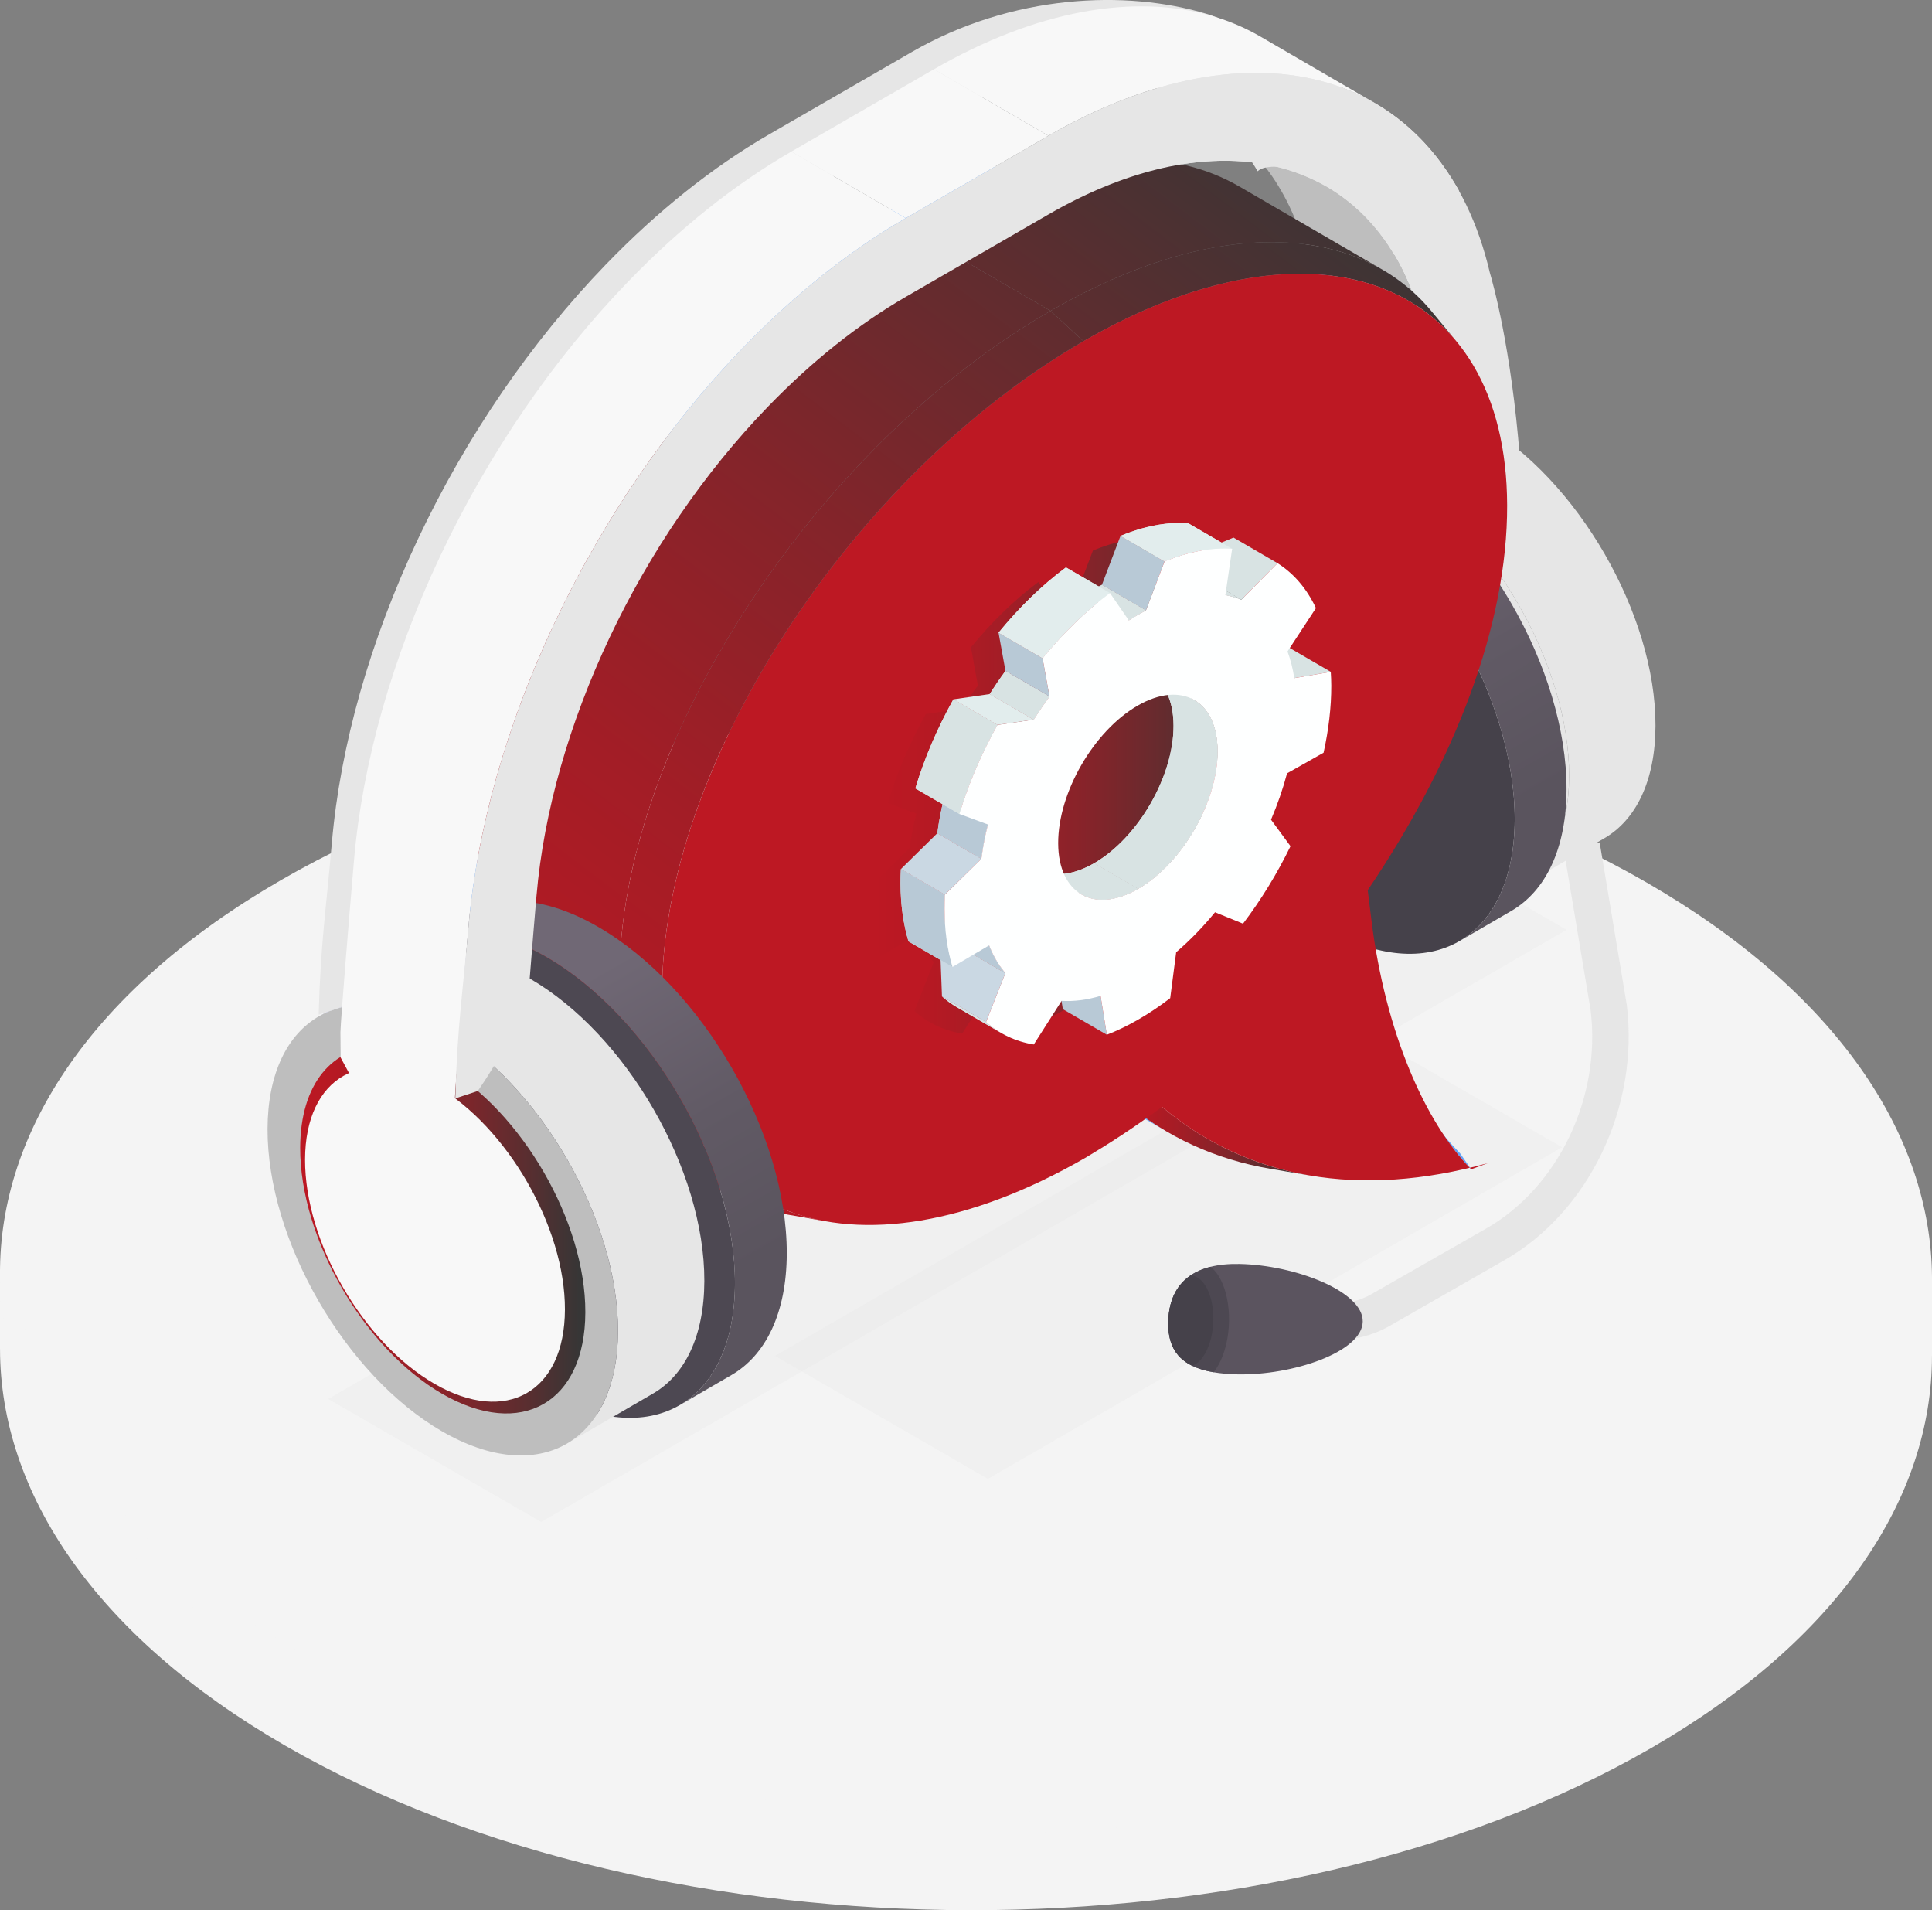 <svg xmlns="http://www.w3.org/2000/svg" xmlns:xlink="http://www.w3.org/1999/xlink" viewBox="0 0 146.411 144.727"><rect x="0" y="0" width="146.411" height="144.727" fill="#808080" stroke="none"/><defs><style>.cls-1{clip-path:url(#clippath-21);}.cls-2{fill:#e2eded;}.cls-3{clip-path:url(#clippath-6);}.cls-4{clip-path:url(#clippath-7);}.cls-5{clip-path:url(#clippath-17);}.cls-6{fill:#bfc0e3;}.cls-7{clip-path:url(#clippath-15);}.cls-8{clip-path:url(#clippath-18);}.cls-9{clip-path:url(#clippath-4);}.cls-10{fill:url(#linear-gradient-2);}.cls-11{clip-path:url(#clippath-22);}.cls-12{mix-blend-mode:multiply;opacity:.27;}.cls-13{clip-path:url(#clippath-9);}.cls-14{clip-path:url(#clippath-10);}.cls-15{fill:#d8e3e3;}.cls-16{clip-path:url(#clippath-11);}.cls-17{fill:none;}.cls-18{fill:url(#linear-gradient-4);}.cls-19{fill:#bd1823;}.cls-20{fill:url(#linear-gradient-3);}.cls-21{clip-path:url(#clippath-1);}.cls-22{fill:url(#linear-gradient-5);}.cls-23{isolation:isolate;}.cls-24{fill:#4d4852;}.cls-25{clip-path:url(#clippath-5);}.cls-26{clip-path:url(#clippath-20);}.cls-27{fill:#cad8e3;}.cls-28{clip-path:url(#clippath-8);}.cls-29{fill:url(#linear-gradient-8);}.cls-30{fill:#61a2f7;}.cls-31{clip-path:url(#clippath-3);}.cls-32{fill:#b8c9d6;}.cls-33{clip-path:url(#clippath-12);}.cls-34{clip-path:url(#clippath-14);}.cls-35{fill:url(#linear-gradient-7);}.cls-36{clip-path:url(#clippath-19);}.cls-37{fill:url(#linear-gradient-9);}.cls-38{fill:url(#linear-gradient-6);}.cls-39{fill:#f4f4f4;}.cls-40{clip-path:url(#clippath-16);}.cls-41{clip-path:url(#clippath-2);}.cls-42{fill:#e4e4e4;}.cls-43{fill:#919bbd;}.cls-44{clip-path:url(#clippath-13);}.cls-45{fill:#f8f8f8;}.cls-46{fill:url(#linear-gradient);}.cls-47{clip-path:url(#clippath);}.cls-48{fill:#feffff;}.cls-49{fill:#45414a;}.cls-50{fill:#bebebe;}.cls-51{fill:#e6e6e6;}.cls-52{fill:#5b545f;}</style><clipPath id="clippath"><rect class="cls-17" x="58.729" y="77.614" width="59.65" height="34.43"></rect></clipPath><clipPath id="clippath-1"><rect class="cls-17" x="24.879" y="61.134" width="93.84" height="54.17"></rect></clipPath><clipPath id="clippath-2"><path class="cls-17" d="M94.218,34.064l-3.925,2.283c2.606-1.516,6.217-1.302,10.203.999,7.918,4.572,14.318,15.655,14.291,24.756-.011,4.52-1.608,7.701-4.182,9.197l3.927-2.283c2.574-1.496,4.169-4.677,4.183-9.197.024-9.098-6.373-20.183-14.293-24.756-2.311-1.335-4.496-1.966-6.433-1.966-1.403,0-2.675.331-3.771.967"></path></clipPath><linearGradient id="linear-gradient" x1="-1118.211" y1="3027.551" x2="-1117.211" y2="3027.551" gradientTransform="translate(-122325.584 -45147.394) rotate(-90) scale(40.439)" gradientUnits="userSpaceOnUse"><stop offset="0" stop-color="#5a545e"></stop><stop offset=".165" stop-color="#5a545e"></stop><stop offset=".451" stop-color="#615a65"></stop><stop offset=".786" stop-color="#706875"></stop><stop offset="1" stop-color="#706875"></stop></linearGradient><clipPath id="clippath-3"><path class="cls-17" d="M96.305,88.562c.997.167,1.994.337,2.994.506-4.19-.709-7.977-2.45-11.239-5.205l-2.804-.363c3.145,2.653,6.876,4.356,11.049,5.062"></path></clipPath><linearGradient id="linear-gradient-2" x1="-1118.211" y1="3027.644" x2="-1117.211" y2="3027.644" gradientTransform="translate(15786.81 42599.467) scale(14.042 -14.042)" gradientUnits="userSpaceOnUse"><stop offset="0" stop-color="#bd1823"></stop><stop offset="0" stop-color="#bd1823"></stop><stop offset=".136" stop-color="#b61923"></stop><stop offset=".33" stop-color="#a31d26"></stop><stop offset=".56" stop-color="#84242a"></stop><stop offset=".815" stop-color="#592e30"></stop><stop offset="1" stop-color="#363636"></stop></linearGradient><clipPath id="clippath-4"><path class="cls-17" d="M68.734,17.233l10.876,6.321c10.101-5.832,19.147-6.612,25.175-3.109l-10.876-6.321c-2.38-1.383-5.231-2.099-8.433-2.099-4.904,0-10.63,1.68-16.742,5.208"></path></clipPath><linearGradient id="linear-gradient-3" x1="-1118.211" y1="3027.65" x2="-1117.211" y2="3027.65" gradientTransform="translate(117328.547 317702.308) scale(104.928 -104.928)" xlink:href="#linear-gradient-2"></linearGradient><clipPath id="clippath-5"><path class="cls-17" d="M79.61,23.554l2.497,2.296c12.215-7.047,22.82-6.562,28.247-.009-.624-.756-1.252-1.511-1.877-2.267-2.835-3.423-7.038-5.229-12.125-5.229-4.904,0-10.63,1.68-16.742,5.209"></path></clipPath><linearGradient id="linear-gradient-4" x1="-1118.211" y1="3027.659" x2="-1117.211" y2="3027.659" gradientTransform="translate(117334.514 317707.798) scale(104.928 -104.928)" xlink:href="#linear-gradient-2"></linearGradient><clipPath id="clippath-6"><path class="cls-17" d="M36.067,67.917c.023,7.751,2.904,13.201,7.67,15.974l10.878,6.318c-4.769-2.77-7.65-8.22-7.672-15.971-.05-17.546,14.575-40.24,32.667-50.684l-10.876-6.321c-18.092,10.444-32.716,33.138-32.667,50.684"></path></clipPath><linearGradient id="linear-gradient-5" x1="-1118.211" y1="3027.651" x2="-1117.211" y2="3027.651" gradientTransform="translate(117345.791 317738.277) scale(104.928 -104.928)" xlink:href="#linear-gradient-2"></linearGradient><clipPath id="clippath-7"><path class="cls-17" d="M82.824,41.711l-1.41,3.713c-.216.113-.431.226-.647.35-.221.126-.436.264-.652.399l-1.426-2.073c-1.834,1.358-3.562,3.05-5.109,4.945l.525,2.901c-.415.562-.814,1.15-1.195,1.75l-2.75.399c-1.209,2.171-2.197,4.454-2.883,6.75l2.161.794c-.219.871-.386,1.742-.494,2.599l-2.766,2.723c-.018.363-.027.719-.027,1.076.005,1.642.221,3.11.607,4.401l2.77-1.636c.321.815.733,1.516,1.232,2.098l-1.464,3.709c1.015.895,2.238,1.477,3.618,1.701l2.112-3.307c.918.058,1.906-.064,2.95-.377l.476,2.946c.783-.302,1.579-.688,2.403-1.162.816-.471,1.617-1.01,2.4-1.61l.451-3.483c1.042-.889,2.03-1.909,2.946-3.026l2.121.864c1.38-1.82,2.596-3.807,3.598-5.869l-1.475-2.01c.494-1.155.902-2.333,1.213-3.512l2.768-1.564c.384-1.73.589-3.442.584-5.085-.002-.356-.018-.699-.038-1.039l-2.766.471c-.113-.731-.286-1.405-.512-2.017l2.155-3.286c-.702-1.494-1.695-2.635-2.913-3.404l-2.745,2.774c-.381-.16-.783-.286-1.205-.365l.512-3.499c-.199-.014-.401-.021-.606-.021-1.395,0-2.914.317-4.519.982"></path></clipPath><linearGradient id="linear-gradient-6" x1="-1118.211" y1="3027.644" x2="-1117.211" y2="3027.644" gradientTransform="translate(32839.96 88797.166) scale(29.309 -29.309)" xlink:href="#linear-gradient-2"></linearGradient><clipPath id="clippath-8"><path class="cls-17" d="M46.943,74.238c.029,10.212,5.021,16.431,12.757,17.79.965.169,1.928.338,2.894.507-7.541-1.322-12.396-7.374-12.419-17.273-.056-17.018,14.201-39.168,31.932-49.412l-2.497-2.296c-18.092,10.444-32.717,33.138-32.667,50.684"></path></clipPath><linearGradient id="linear-gradient-7" x1="-1118.211" y1="3027.672" x2="-1117.211" y2="3027.672" gradientTransform="translate(117351.921 317744.727) scale(104.928 -104.928)" xlink:href="#linear-gradient-2"></linearGradient><clipPath id="clippath-9"><path class="cls-17" d="M35.127,69.226l-3.925,2.28c2.607-1.514,6.217-1.301,10.203.999,7.918,4.573,14.317,15.656,14.29,24.756-.011,4.521-1.608,7.701-4.182,9.197l3.927-2.281c2.574-1.495,4.169-4.676,4.183-9.197.025-9.1-6.373-20.183-14.293-24.755-2.311-1.335-4.497-1.968-6.434-1.967-1.402,0-2.674.331-3.769.968"></path></clipPath><linearGradient id="linear-gradient-8" y1="3027.551" y2="3027.551" gradientTransform="translate(-122384.717 -45112.173) rotate(-90) scale(40.439)" xlink:href="#linear-gradient"></linearGradient><clipPath id="clippath-10"><path class="cls-17" d="M22.749,86.958c-.018,6.856,4.803,15.207,10.769,18.652,5.969,3.447,10.822.681,10.84-6.177.02-6.855-4.801-15.206-10.767-18.651-1.743-1.006-3.391-1.483-4.851-1.483-3.54,0-5.977,2.804-5.991,7.659"></path></clipPath><linearGradient id="linear-gradient-9" x1="-1118.212" y1="3027.599" x2="-1117.212" y2="3027.599" gradientTransform="translate(24185.992 65517.061) scale(21.609 -21.609)" xlink:href="#linear-gradient-2"></linearGradient><clipPath id="clippath-11"><path class="cls-17" d="M88.933,54.98c.011,3.832-2.682,8.497-6.016,10.422l3.334,1.938c3.334-1.925,6.027-6.59,6.018-10.42-.006-1.909-.679-3.249-1.764-3.878l-3.334-1.94c1.085.632,1.757,1.972,1.762,3.878"></path></clipPath><clipPath id="clippath-12"><path class="cls-17" d="M78.617,65.824l3.334,1.937c1.099.639,2.621.549,4.3-.421l-3.334-1.938c-1.679.97-3.201,1.06-4.3.422"></path></clipPath><clipPath id="clippath-13"><path class="cls-17" d="M72.524,76.32l3.334,1.938c-.401-.235-.783-.508-1.137-.821l-3.336-1.938c.356.313.735.586,1.139.821"></path></clipPath><clipPath id="clippath-14"><path class="cls-17" d="M92.863,45.074c.421.082.823.206,1.207.366l-4.981-2.894c-.384-.161-.785-.285-1.207-.366l4.981,2.894Z"></path></clipPath><clipPath id="clippath-15"><path class="cls-17" d="M71.204,70.834l4.981,2.894c-.498-.584-.911-1.286-1.229-2.1l-3.337-1.938c.321.815-.913.559-.415,1.144"></path></clipPath><clipPath id="clippath-16"><path class="cls-17" d="M84.915,40.601l3.334,1.938c1.841-.763,3.569-1.067,5.126-.961l-3.334-1.938c-.2-.014-.403-.02-.608-.02-1.395,0-2.913.316-4.518.981"></path></clipPath><clipPath id="clippath-17"><path class="cls-17" d="M82.858,44.662c-.221.128-.435.263-.652.399l3.334,1.94c.217-.138.433-.273.652-.399.217-.127.433-.239.648-.352l-3.335-1.938c-.216.113-.43.226-.647.35"></path></clipPath><clipPath id="clippath-18"><path class="cls-17" d="M71.033,63.128l3.336,1.938c.109-.858.275-1.728.494-2.599l-3.334-1.938c-.219.869-.388,1.74-.496,2.599"></path></clipPath><clipPath id="clippath-19"><path class="cls-17" d="M68.242,66.927c.005,1.642.221,3.111.605,4.399l3.336,1.937c-.385-1.288-.6-2.756-.607-4.399,0-.356.01-.715.028-1.078l-3.335-1.938c-.018.364-.027.72-.027,1.079"></path></clipPath><clipPath id="clippath-20"><path class="cls-17" d="M75.001,52.586l3.336,1.938c.379-.6.779-1.189,1.194-1.753l-3.335-1.937c-.415.563-.814,1.152-1.195,1.752"></path></clipPath><clipPath id="clippath-21"><path class="cls-17" d="M75.671,47.935l3.336,1.938c1.546-1.897,3.273-3.587,5.107-4.945l-3.334-1.938c-1.836,1.358-3.562,3.048-5.109,4.945"></path></clipPath><clipPath id="clippath-22"><path class="cls-17" d="M69.368,59.733l3.334,1.938c.686-2.295,1.674-4.578,2.883-6.748l-3.334-1.937c-1.209,2.168-2.197,4.453-2.883,6.747"></path></clipPath></defs><g class="cls-23"><g id="Layer_2"><g id="Layer_1-2"><path class="cls-39" d="M146.411,98.365h-.392c-1.673-9.371-8.744-18.498-21.212-25.696-28.678-16.557-75.029-16.64-103.528-.187C9.006,79.568,2.051,88.566.393,97.837l-.393-.002v4.377h.002c.007,10.856,7.211,21.734,21.601,30.042,28.678,16.558,75.03,16.641,103.528.187,14.193-8.193,21.279-18.943,21.278-29.716h.002v-4.36Z"></path><path class="cls-39" d="M146.411,96.877h-.052c-.646-10.347-7.83-20.605-21.552-28.527-28.678-16.558-75.029-16.641-103.528-.187C7.834,75.925.767,85.982.062,96.18H0S0,97.897,0,97.897h.002c.009,10.855,7.213,21.73,21.601,30.037,28.678,16.558,75.03,16.641,103.528.188,14.047-8.11,21.13-18.724,21.273-29.386l.007-.002v-1.857Z"></path><path class="cls-39" d="M125.132,126.649c-28.499,16.454-74.85,16.37-103.528-.187-28.678-16.557-28.823-43.318-.324-59.772,28.499-16.454,74.85-16.37,103.528.187,28.678,16.557,28.823,43.318.324,59.772"></path><path class="cls-39" d="M124.153,125.287c-27.962,16.144-73.439,16.062-101.576-.184-28.138-16.245-28.28-42.501-.318-58.645,27.961-16.143,73.439-16.061,101.576.184,28.137,16.245,28.28,42.501.318,58.645"></path><g class="cls-12"><g class="cls-47"><polygon class="cls-42" points="74.864 112.047 58.728 102.731 102.239 77.61 118.375 86.926 74.864 112.047"></polygon></g></g><g class="cls-12"><g class="cls-21"><polygon class="cls-42" points="41.012 115.309 24.876 105.993 102.578 61.132 118.714 70.448 41.012 115.309"></polygon></g></g><path class="cls-51" d="M105.677,35.873l6.544-3.803c-3.69-2.13-7.034-2.328-9.448-.925l-6.544,3.803c2.414-1.403,5.758-1.205,9.448.925"></path><path class="cls-51" d="M105.677,35.873l6.544-3.803c7.334,4.234,13.258,14.497,13.235,22.924-.012,4.186-1.49,7.131-3.874,8.516l-6.544,3.803c2.384-1.385,3.862-4.331,3.874-8.517.023-8.426-5.901-18.689-13.235-22.923"></path><path class="cls-51" d="M105.677,35.873c7.334,4.234,13.258,14.497,13.235,22.923-.024,8.427-5.988,11.826-13.322,7.592-7.332-4.234-13.258-14.498-13.234-22.924.024-8.426,5.988-11.825,13.321-7.591"></path><path class="cls-51" d="M105.076,40.156c-5.438-3.14-9.861-.619-9.879,5.629-.017,6.249,4.377,13.86,9.815,17,5.438,3.14,9.861.619,9.878-5.63.018-6.249-4.376-13.859-9.814-16.999"></path><path class="cls-43" d="M107.873,24.99l-8.674-5.041c.055.195,1.686,5.592,2.261,14.946,1.385.496,5.606,2.617,8.677,5.081-.572-9.378-2.209-14.791-2.264-14.986"></path><path class="cls-50" d="M100.536,14.144l-8.674-5.041c3.555,2.066,6.156,5.729,7.337,10.846l8.674,5.04c-1.18-5.116-3.782-8.779-7.337-10.845"></path><path class="cls-51" d="M87.978,6.592c4.577-1.31,8.922-1.431,12.7-.299,6.152,1.846,10.489,6.945,12.223,14.363.219.732,1.621,5.665,2.277,14.037.024.315.265.283.14.597-2.458.982-5.187,4.585-5.187,4.585-.578-9.316-2.203-14.691-2.258-14.886-2.326-10.08-10.17-14.519-19.951-12.214-.011-2.06.015-4.121.056-6.183"></path><path class="cls-49" d="M100.495,37.345c-7.919-4.572-14.36-.902-14.386,8.198-.026,9.1,6.373,20.184,14.293,24.756,7.919,4.572,14.36.901,14.386-8.198.025-9.1-6.374-20.184-14.293-24.756"></path><g class="cls-41"><rect class="cls-46" x="82.648" y="28.545" width="43.736" height="47.307" transform="translate(-12.097 59.251) rotate(-30)"></rect></g><path class="cls-30" d="M110.129,87.007c-.48-.632-.961-1.263-1.443-1.893.619.809,1.276,1.568,1.969,2.277l.833,1.201c-.463-.473-.917-1.002-1.359-1.585"></path><path class="cls-30" d="M88.467,85.764l-10.876-6.321c-1.128-.655-2.2-1.41-3.211-2.264l10.877,6.321c1.011.854,2.082,1.609,3.21,2.264"></path><g class="cls-31"><rect class="cls-10" x="85.256" y="83.5" width="14.043" height="5.568"></rect></g><path class="cls-30" d="M85.93,11.799c.965.169,1.929.339,2.894.508-5.556-.975-12.527.56-20.091,4.926l-2.492-.602c7.426-4.285,14.255-5.785,19.689-4.832"></path><g class="cls-9"><rect class="cls-20" x="71.172" y=".005" width="31.175" height="35.57" transform="translate(19.61 75.536) rotate(-52.282)"></rect></g><g class="cls-25"><rect class="cls-18" x="82.609" y="7.642" width="24.745" height="28.911" transform="translate(19.394 83.713) rotate(-52.282)"></rect></g><path class="cls-30" d="M40.045,80.759c-.625-.755-1.251-1.51-1.876-2.265-2.451-2.959-3.847-7.155-3.86-12.452-.056-17.018,14.2-39.168,31.932-49.412l2.492.603c-18.092,10.445-32.716,33.138-32.666,50.684.015,5.471,1.455,9.796,3.978,12.842"></path><g class="cls-3"><rect class="cls-22" x="15.616" y="14.157" width="84.395" height="79.128" transform="translate(-20.05 66.588) rotate(-52.282)"></rect></g><path class="cls-19" d="M82.107,25.851c17.731-10.231,32.066-4.588,32.107,12.439.026,8.967-3.908,19.34-10.566,29.155l.28,2.254c1.054,8.497,4.059,15.315,7.561,18.894l1.264-.467c-9.659,2.685-18.214,1.208-24.693-4.262-2.158,1.598-3.987,2.771-5.778,3.841-17.731,10.23-32.066,4.588-32.106-12.442-.056-17.019,14.2-39.169,31.931-49.412"></path><g class="cls-4"><rect class="cls-38" x="66.151" y="40.729" width="29.315" height="37.581"></rect></g><g class="cls-28"><rect class="cls-35" x="26.445" y="23.017" width="76.11" height="70.056" transform="translate(-20.875 73.556) rotate(-52.282)"></rect></g><path class="cls-24" d="M41.404,72.506c-7.919-4.572-14.36-.902-14.386,8.198-.026,9.1,6.373,20.184,14.293,24.756,7.919,4.572,14.36.901,14.386-8.198.025-9.1-6.374-20.184-14.293-24.756"></path><g class="cls-13"><rect class="cls-29" x="23.557" y="63.705" width="43.736" height="47.306" transform="translate(-37.593 34.416) rotate(-30)"></rect></g><path class="cls-6" d="M33.597,77.939l6.544-3.803c-3.69-2.13-7.034-2.328-9.448-.925l-6.544,3.803c2.414-1.403,5.758-1.205,9.448.925"></path><path class="cls-51" d="M33.597,77.939l6.544-3.803c7.334,4.234,13.258,14.497,13.235,22.924-.012,4.186-1.49,7.131-3.874,8.516l-6.544,3.803c2.384-1.385,3.862-4.33,3.874-8.516.023-8.427-5.901-18.69-13.235-22.924"></path><path class="cls-50" d="M33.597,77.939c7.334,4.234,13.258,14.497,13.235,22.924-.024,8.426-5.988,11.825-13.322,7.591-7.333-4.234-13.258-14.497-13.234-22.924.024-8.426,5.988-11.825,13.321-7.591"></path><g class="cls-14"><rect class="cls-37" x="22.731" y="79.299" width="21.647" height="29.758"></rect></g><path class="cls-45" d="M32.997,82.222c-5.438-3.139-9.861-.619-9.879,5.629-.017,6.249,4.377,13.86,9.815,17,5.438,3.14,9.861.619,9.878-5.63.018-6.248-4.376-13.859-9.814-16.999"></path><path class="cls-51" d="M25.15,63.852c.636-7.356,2.892-15.313,6.525-23.01,3.661-7.759,8.579-14.946,14.221-20.783,3.951-4.088,8.122-7.412,12.394-9.879l10.808-6.24c7.615-4.396,16.247-4.718,22.321-2.897,4.237,1.271,16.872,9.337,19.13,13.39-1.628,1.628-13.61-3.088-15.239-1.459-4.799-8.098-14.96-9.566-26.196-3.079l-10.808,6.24c-3.614,2.087-7.142,4.898-10.483,8.354-9.701,10.038-16.414,24.225-17.519,37.027-.147,1.708-.332,3.908-.516,6.274-.261,3.344-3.934,8.526-3.934,8.526l-1.705.562c.152-5.493.565-7.972,1.001-13.026"></path><path class="cls-45" d="M92.004,1.253c1.249.375,2.423.884,3.516,1.519l8.674,5.04c-1.093-.635-2.267-1.143-3.516-1.518-6.074-1.821-13.611-.404-21.226,3.992l-8.675-5.04c7.615-4.397,15.153-5.814,21.227-3.993"></path><polygon class="cls-45" points="79.451 10.286 70.777 5.245 59.969 11.485 68.643 16.526 79.451 10.286"></polygon><path class="cls-45" d="M68.643,16.526l-8.674-5.041c-4.272,2.466-8.443,5.79-12.394,9.879-5.641,5.837-10.56,13.024-14.221,20.783-3.633,7.697-5.889,15.654-6.525,23.01-.381,4.414-1.004,12.066-1.03,13.048-.004.143.017,1.925.017,1.925l.634,1.172,8.052,1.922c-.188,1.324.565-7.973,1.001-13.027.636-7.355,2.892-15.312,6.525-23.009,3.662-7.759,8.58-14.946,14.222-20.784,3.951-4.088,8.121-7.412,12.393-9.878"></path><path class="cls-51" d="M35.504,70.197c.636-7.356,2.892-15.313,6.525-23.01,3.661-7.758,8.579-14.946,14.221-20.783,3.951-4.088,8.122-7.412,12.394-9.879l10.808-6.24c7.615-4.396,15.152-5.813,21.226-3.992,4.238,1.271,7.614,4.087,9.872,8.14-1.629,1.629-3.257,3.257-4.886,4.886-4.799-8.098-14.96-9.566-26.196-3.079l-10.808,6.24c-3.614,2.087-7.142,4.898-10.483,8.354-9.701,10.038-16.414,24.226-17.519,37.027-.147,1.708-.332,3.908-.516,6.274-.261,3.344-3.934,8.526-3.934,8.526l-1.705.562c.152-5.493.565-7.972,1.001-13.026"></path><path class="cls-51" d="M101.197,101.538c-1.428,0-2.855-.363-4.13-1.089l-.95-.542,1.372-2.407.951.542c1.704.971,3.822.971,5.523-.005l8.656-4.953c5.469-3.129,8.727-9.929,7.923-16.536l-2.05-12.266,2.733-.457,2.059,12.328c.943,7.743-2.88,15.669-9.289,19.336l-8.655,4.953c-1.277.731-2.71,1.096-4.143,1.096"></path><path class="cls-52" d="M103.271,100.137c-.045,2.31-5.337,4.08-9.493,3.993-.682-.014-1.284-.069-1.811-.159-.648-.111-1.184-.277-1.624-.495-1.392-.679-1.836-1.853-1.808-3.318.028-1.368.464-2.688,1.676-3.515.412-.285.914-.51,1.524-.662.62-.156,1.354-.232,2.21-.215,4.159.083,9.375,2.061,9.326,4.371"></path><path class="cls-24" d="M92.681,102.665c-.197.533-.44.97-.713,1.306-.648-.111-1.185-.277-1.625-.495-1.392-.679-1.835-1.853-1.808-3.318.028-1.368.464-2.688,1.677-3.515.412-.285.914-.51,1.523-.662.139.101.271.232.399.391,1.087,1.358,1.33,4.174.547,6.293"></path><polygon class="cls-15" points="98.083 51.375 94.748 49.437 97.514 48.965 100.849 50.903 98.083 51.375"></polygon><polygon class="cls-32" points="83.878 78.399 80.543 76.461 80.067 73.516 83.403 75.454 83.878 78.399"></polygon><path class="cls-15" d="M87.171,51.103l3.335,1.938c1.084.63,1.757,1.971,1.762,3.878.011,3.831-2.683,8.496-6.017,10.421l-3.335-1.938c3.334-1.925,6.028-6.59,6.017-10.421-.005-1.907-.678-3.248-1.762-3.878"></path><g class="cls-16"><path class="cls-15" d="M86.252,67.34l-3.335-1.938c3.334-1.925,6.027-6.59,6.017-10.421-.006-1.907-.678-3.248-1.762-3.878l3.335,1.938c1.084.63,1.756,1.971,1.762,3.878.01,3.831-2.683,8.496-6.017,10.421"></path></g><path class="cls-15" d="M81.952,67.761l-3.335-1.938c1.099.639,2.621.549,4.3-.421l3.335,1.938c-1.679.97-3.201,1.06-4.3.421"></path><g class="cls-33"><path class="cls-15" d="M81.952,67.761l-3.335-1.938c1.099.639,2.621.549,4.3-.421l3.335,1.938c-1.679.97-3.201,1.06-4.3.421"></path></g><polygon class="cls-15" points="94.069 45.441 89.087 42.546 93.478 40.73 96.812 42.668 94.069 45.441"></polygon><path class="cls-32" d="M75.859,78.258l-3.335-1.938c-.403-.234-.783-.509-1.138-.822l3.335,1.938c.355.313.735.588,1.138.822"></path><g class="cls-44"><path class="cls-15" d="M75.859,78.258l-3.335-1.938c-.403-.234-.783-.509-1.138-.822l3.335,1.938c.355.313.735.588,1.138.822"></path></g><path class="cls-15" d="M92.862,45.076l-4.981-2.895c.422.08.824.205,1.206.366l4.981,2.894c-.382-.16-.784-.286-1.206-.365"></path><g class="cls-34"><path class="cls-15" d="M92.862,45.076l-4.981-2.895c.422.08.824.205,1.206.366l4.981,2.894c-.382-.16-.784-.286-1.206-.365"></path></g><polygon class="cls-27" points="74.72 77.437 71.385 75.499 71.205 70.834 76.186 73.729 74.72 77.437"></polygon><path class="cls-15" d="M76.186,73.728l-4.981-2.895c-.499-.583.733-.328.415-1.142l3.335,1.938c.318.814.732,1.516,1.231,2.099"></path><g class="cls-7"><path class="cls-32" d="M76.186,73.728l-4.981-2.895c-.499-.583.733-.328.415-1.142l3.335,1.938c.318.814.732,1.516,1.231,2.099"></path></g><polygon class="cls-32" points="86.84 46.25 83.504 44.312 84.915 40.601 88.25 42.539 86.84 46.25"></polygon><path class="cls-15" d="M88.25,42.539l-3.335-1.938c1.841-.763,3.567-1.067,5.124-.962l3.336,1.938c-1.557-.105-3.284.199-5.125.962"></path><g class="cls-40"><path class="cls-2" d="M88.25,42.539l-3.335-1.938c1.841-.763,3.567-1.067,5.124-.962l3.336,1.938c-1.557-.105-3.284.199-5.125.962"></path></g><path class="cls-15" d="M85.541,47l-3.335-1.938c.216-.136.431-.272.652-.4.215-.124.431-.237.647-.35l3.334,1.938c-.215.113-.431.226-.646.351-.221.127-.436.263-.652.399"></path><g class="cls-5"><path class="cls-15" d="M85.541,47l-3.335-1.938c.216-.136.431-.272.652-.4.215-.124.431-.237.647-.35l3.334,1.938c-.215.113-.431.226-.646.351-.221.127-.436.263-.652.399"></path></g><path class="cls-15" d="M74.369,65.066l-3.335-1.938c.108-.859.276-1.729.495-2.6l3.335,1.938c-.219.871-.387,1.741-.495,2.6"></path><g class="cls-8"><path class="cls-32" d="M74.369,65.066l-3.335-1.938c.108-.859.276-1.729.495-2.6l3.335,1.938c-.219.871-.387,1.741-.495,2.6"></path></g><path class="cls-15" d="M72.183,73.264l-3.335-1.938c-.385-1.29-.601-2.758-.605-4.4,0-.357.008-.714.027-1.077l3.335,1.938c-.019.363-.028.72-.027,1.078.005,1.641.22,3.11.605,4.399"></path><g class="cls-36"><path class="cls-32" d="M72.183,73.264l-3.335-1.938c-.385-1.29-.601-2.758-.605-4.4,0-.357.008-.714.027-1.077l3.335,1.938c-.019.363-.028.72-.027,1.078.005,1.641.22,3.11.605,4.399"></path></g><polygon class="cls-27" points="71.604 67.787 68.269 65.849 71.033 63.128 74.368 65.066 71.604 67.787"></polygon><path class="cls-15" d="M78.336,54.524l-3.335-1.938c.38-.6.78-1.189,1.195-1.752l3.335,1.938c-.415.563-.815,1.152-1.195,1.752"></path><g class="cls-26"><path class="cls-15" d="M78.336,54.524l-3.335-1.938c.38-.6.78-1.189,1.195-1.752l3.335,1.938c-.415.563-.815,1.152-1.195,1.752"></path></g><polygon class="cls-32" points="79.531 52.772 76.196 50.834 75.671 47.935 79.006 49.873 79.531 52.772"></polygon><path class="cls-15" d="M79.006,49.873l-3.335-1.938c1.546-1.897,3.274-3.587,5.108-4.946l3.335,1.938c-1.834,1.359-3.562,3.049-5.108,4.946"></path><g class="cls-1"><path class="cls-2" d="M79.006,49.873l-3.335-1.938c1.546-1.897,3.274-3.587,5.108-4.946l3.335,1.938c-1.834,1.359-3.562,3.049-5.108,4.946"></path></g><path class="cls-15" d="M72.702,61.672l-3.335-1.938c.686-2.295,1.674-4.579,2.883-6.749l3.336,1.938c-1.21,2.17-2.198,4.454-2.884,6.749"></path><g class="cls-11"><path class="cls-15" d="M72.702,61.672l-3.335-1.938c.686-2.295,1.674-4.579,2.883-6.749l3.336,1.938c-1.21,2.17-2.198,4.454-2.884,6.749"></path></g><path class="cls-48" d="M100.304,57.029l-2.768,1.563c-.313,1.179-.721,2.355-1.215,3.512l1.477,2.009c-1.004,2.062-2.218,4.05-3.599,5.869l-2.122-.864c-.916,1.117-1.902,2.137-2.944,3.027l-.452,3.481c-.782.601-1.584,1.139-2.401,1.611-.822.475-1.62.86-2.402,1.162l-.475-2.945c-1.044.313-2.033.434-2.952.376l-2.11,3.307c-1.382-.223-2.604-.805-3.62-1.7l1.465-3.709c-.498-.583-.912-1.285-1.231-2.099l-2.772,1.635c-.385-1.289-.601-2.757-.605-4.399,0-.358.008-.715.027-1.078l2.764-2.721c.108-.859.276-1.729.495-2.6l-2.162-.794c.687-2.295,1.675-4.579,2.884-6.749l2.751-.399c.38-.6.78-1.189,1.195-1.752l-.526-2.899c1.547-1.897,3.274-3.587,5.108-4.946l1.427,2.073c.216-.136.432-.272.652-.399.216-.125.431-.238.647-.351l1.411-3.711c1.84-.762,3.567-1.067,5.124-.962l-.512,3.499c.422.079.824.205,1.206.365l2.744-2.773c1.217.768,2.21,1.909,2.912,3.402l-2.155,3.287c.228.613.401,1.286.513,2.018l2.766-.472c.021.34.037.683.038,1.04.004,1.642-.202,3.353-.583,5.086M86.252,67.34c3.334-1.925,6.027-6.59,6.017-10.421-.011-3.837-2.723-5.382-6.056-3.457-3.334,1.925-6.033,6.593-6.022,10.43.011,3.831,2.727,5.373,6.061,3.448"></path><polygon class="cls-2" points="75.586 54.923 72.25 52.985 75.001 52.586 78.337 54.524 75.586 54.923"></polygon><path class="cls-49" d="M91.604,101.948c-.312.838-.772,1.365-1.261,1.528-1.392-.679-1.835-1.853-1.807-3.318.027-1.368.464-2.688,1.676-3.515.339-.004.678.173.976.543.825,1.029,1.008,3.159.416,4.762"></path></g></g></g></svg>